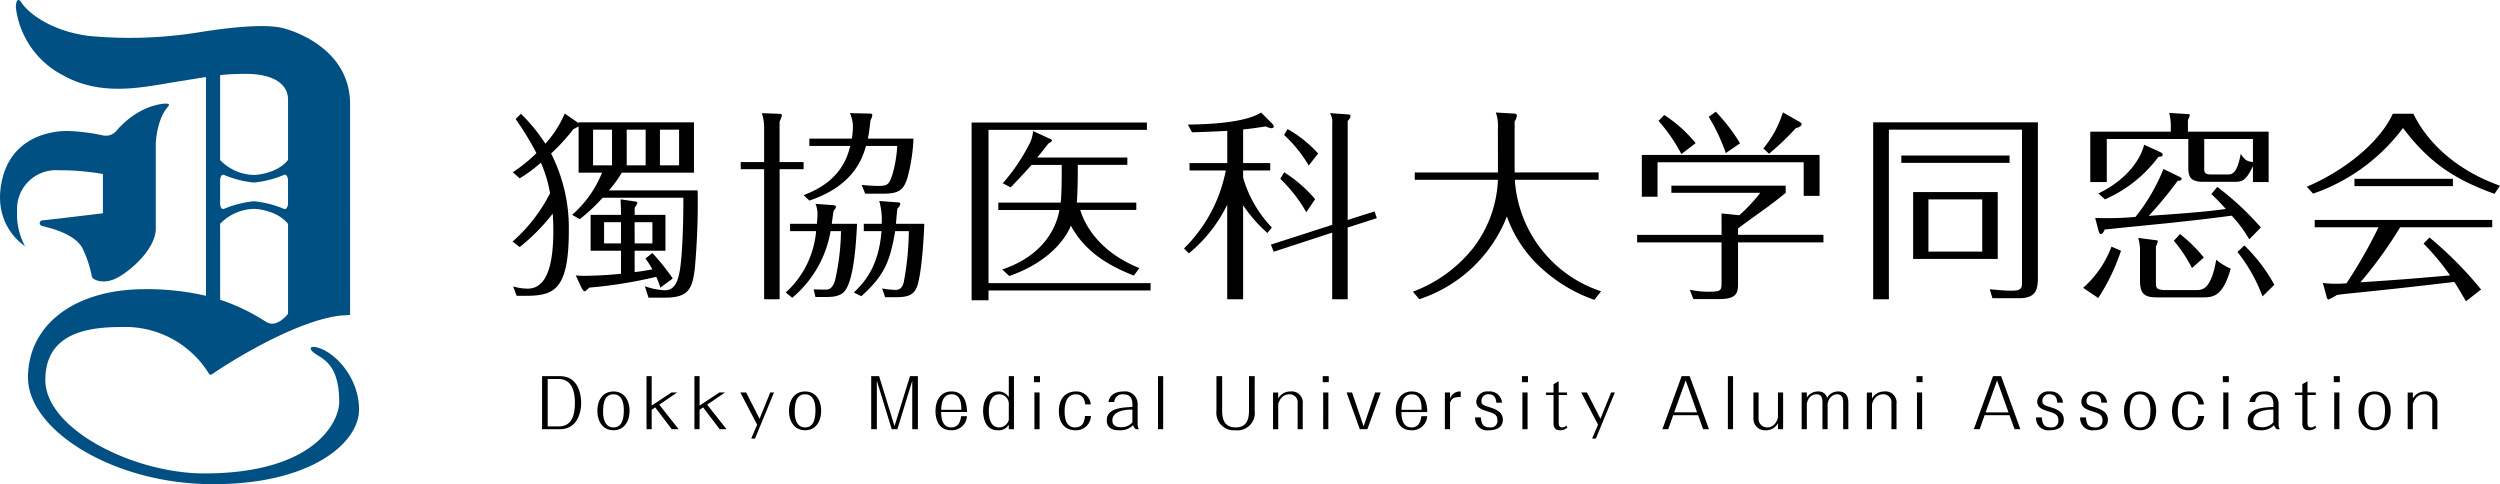 <svg xmlns="http://www.w3.org/2000/svg" width="331.143" height="64.135" viewBox="0 0 331.143 64.135"><path d="M200.239,54.647a6.421,6.421,0,0,1,4.487-1.981c.646,0,3.228.331,4.51,2V66.575c-.83.961-1.87,1.689-2.894,1.067a26.306,26.306,0,0,0-6.1-2.94Zm3.472-19.862c3.144,0,5.525,1.084,5.525,3.426v7.962c-1.282,1.671-3.864,2-4.51,2a6.4,6.4,0,0,1-4.487-1.978V34.949a30.91,30.91,0,0,1,3.472-.164m-3.472,14c.02-.2.138-.738.5-.626a13.352,13.352,0,0,0,3.984,1.019,13.438,13.438,0,0,0,3.985-1.019c.389-.128.525.51.525.667v3.183c0,.157-.136.794-.525.661a13.675,13.675,0,0,0-3.985-1.014,13.586,13.586,0,0,0-3.984,1.014c-.365.119-.483-.422-.5-.623Zm12.719,22.2c-.848-.17-1.1.252.084,1s2.97,1.674,2.97,6.28c0,2.422-3.054,9.442-17.891,9.442-9.332,0-21.033-5.858-21.033-12.377s6.186-7.017,10.262-7.017a13.015,13.015,0,0,1,11.357,6.1c.175.336.406.219.7,0,.272-.214,9.913-6.714,16.632-7.6l1.414-.1V38.793c0-6.437-5.768-9.193-8.729-10.029s-9.673.252-11.708.579a57.638,57.638,0,0,1-14.088.423c-5.421-.674-8.382-3.344-9.065-4.518-.335-.5-.682-.25-.682.751a11.71,11.71,0,0,0,6.194,8.95c5.253,2.93,10.6,1.591,15.343.841,1.545-.248,2.69-.437,3.647-.585V64.181a34.476,34.476,0,0,0-8.05-.88c-9.424,0-15.525,4.765-15.525,11.709S186.079,89.134,199.3,89.134s19.341-5.6,19.341-9.868c0-4.352-3.313-7.775-5.687-8.274" transform="translate(-171.082 -24.999)" fill="#005083"/><path d="M178.273,50.981a32.792,32.792,0,0,1,5.917.5v5.2s-7.737.941-8.051.941a.367.367,0,0,0-.049.718c.454.176,4.552.894,5.51,3.226a15.468,15.468,0,0,1,1.137,3.535c.042.318,1.406,1.087,3.227.183s5.226-3.851,5.226-6.581V47.579c0-.943.36-3.592,1.55-4.936.232-.263.36-.488-.227-.488s-3.775.316-6.64,3.723a1.843,1.843,0,0,1-1.682.487,25.8,25.8,0,0,0-4.733-.585c-2.23,0-7.461.8-8.681,6.727s3.092,8.525,3.092,8.525a8.83,8.83,0,0,1-1.052-4.626,5.155,5.155,0,0,1,5.457-5.426" transform="translate(-170.556 -28.431)" fill="#005083"/><path d="M13.419-12.393a16.586,16.586,0,0,0,1.7-2.349h9.558v-6.669H9.4v.108a1.654,1.654,0,0,1-.162-.108L7.56-22.572a14.506,14.506,0,0,1-2.565,4,22.442,22.442,0,0,0-3.24-3.969l-.7.7a37.7,37.7,0,0,1,2.754,4.509A19,19,0,0,1,.675-14.8l.918.81A19.019,19.019,0,0,0,4.4-16.065a17.259,17.259,0,0,1,1.215,4.05,21.391,21.391,0,0,1-4.968,6.4l.945.729A26.3,26.3,0,0,0,5.967-9.315c.054.783.081,1.512.081,2.241,0,4.293-.756,7.695-3.4,7.695A6.606,6.606,0,0,1,.729.324l.459,1.242C5.67,1.62,8.1,1.674,8.1-7.047A21.721,21.721,0,0,0,5.751-17.28a26.274,26.274,0,0,0,2.97-3.24,7.377,7.377,0,0,0,.675-.351v6.129H12.5A14.519,14.519,0,0,1,8.532-9.153l1.026.567a24.126,24.126,0,0,0,3.024-2.835H23.274c0,3.483-.108,5.859-.243,7.614-.216,2.7-.54,4.644-2.214,4.644A9.126,9.126,0,0,1,18.171.3l.486,1.512H20.9C24.03,1.809,24.462.54,24.786-2a96.383,96.383,0,0,0,.378-10.395Zm4.86-8.046v4.725H15.768v-4.725Zm-6.966,4.725v-4.725h2.511v4.725Zm11.394-4.725v4.725H20.169v-4.725Zm-7.7,15.066H12.771V-8.181h2.241Zm1.809.972H20.9V-9.153H16.821V-10.1c.243-.351.351-.513.351-.648s-.054-.135-.351-.189l-1.863-.27c.027.945.054,1.161.054,2.052H10.989V-4.4h4.023V-1.35c-1.863.189-3.591.27-4.995.27a7.087,7.087,0,0,1-1-.054L9.774.486c.135.27.3.486.432.486.108,0,.351-.243.594-.486A60.593,60.593,0,0,0,19.683-.945a10.743,10.743,0,0,1,.54,1.431L21.87-.729A31.862,31.862,0,0,0,19.17-4.1l-.918.729a13.628,13.628,0,0,1,.918,1.431c-1.377.27-2,.324-2.349.378Zm0-3.78H19.17v2.808H16.821Zm19.2-7.965v-5.346c.27-.621.3-.7.3-.837,0-.189-.054-.189-.567-.216l-2.079-.081a6.1,6.1,0,0,1,.3,1.89v4.59h-3.1v.945h3.1V2.025h2.052V-15.2H39.2v-.945Zm4.752,5.535a3.259,3.259,0,0,1,.27,1.4c0,.4-.054.891-.081,1.242H37.4v.972h3.456a12.381,12.381,0,0,1-4.023,8.127l.864.7a14.734,14.734,0,0,0,5.076-8.829h1.377a30.716,30.716,0,0,1-.81,6.615c-.4,1.134-.864,1.134-1.3,1.134-.243,0-1.161-.027-1.512-.027l.243,1h1.566c1.647,0,2.16-.54,2.43-.945,1.134-1.674,1.4-6.507,1.512-8.748H42.93c.027-.216.216-1.62.243-1.7.189-.243.3-.378.3-.513,0-.216-.135-.243-.567-.27Zm4.563-12.015a4.337,4.337,0,0,1,.4,1.809,12.343,12.343,0,0,1-.135,1.566H39.96v.972h5.427c-.4,1.458-1.269,4.7-6.183,6.507l.756.729c5.994-2,7.074-5.778,7.506-7.236H51.6A16.566,16.566,0,0,1,51-14.634c-.432,1.458-.675,1.647-1.917,1.647a21.553,21.553,0,0,1-2.187-.135l.459,1.161h2.484c2.052,0,2.592-.567,3.078-1.971a23.58,23.58,0,0,0,.837-5.319H47.709c.162-.81.243-1.431.351-2.43a1.87,1.87,0,0,0,.243-.675c0-.189-.135-.216-.486-.216ZM46.845,1.62c3.078-2.754,3.807-4.644,4.482-8.613h1.809a37.916,37.916,0,0,1-.675,6.777c-.27,1-.783,1-1.161,1A11.3,11.3,0,0,1,49.6.594L50,1.755h1.458c1.836,0,2.349-.486,2.7-1.242.594-1.3.945-5.967,1.026-8.478H51.435c.027-.378.135-1.728.189-2.025A.983.983,0,0,0,52-10.611c0-.162-.054-.189-.594-.216l-2.187-.162a9.232,9.232,0,0,1,.324,3.024H47.169v.972h2.349c-.351,4.4-2,6.561-3.672,8.127ZM83.673-2.106c-4.536-1.809-6.966-4.887-7.83-7.7h7.425v-.972H75.384c.135-1.431.135-4.428.135-4.995H82.08v-.972H70.146c.621-.756,1-1.242,1.458-1.836.378-.216.486-.324.486-.432s-.081-.135-.27-.216L69.606-20.25a5.747,5.747,0,0,1-.324,1.35,25,25,0,0,1-3.7,5.562l1.053.54c.54-.567,1.89-1.971,2.754-2.97h4c0,1.3,0,3.888-.135,4.995H64.989V-9.8h8.1c-.675,3.645-3.375,6.48-7.587,7.884l.945.864c5.022-1.755,7.371-4.725,8.154-6.669,2.106,3.888,5.724,5.562,8.343,6.615Zm-19.98,2v-20.3H84.672v-.972H61.452V2.16h2.241V.864H85.158V-.108Zm37.53-7.371a15.915,15.915,0,0,1-3.807-6.615v-.945h3.591v-.972H97.416v-4.455c1.323-.135,2.106-.27,3-.405a2.464,2.464,0,0,0,.756.243c.243,0,.3-.162.3-.243a.686.686,0,0,0-.216-.378l-1.458-1.458c-1.215.783-3.969,1.539-9.693,1.593l.54,1.026c.783-.027,2.052-.054,4.671-.189v4.266h-5v.972h4.806A19.748,19.748,0,0,1,89.586-4.7l.648.648A19.253,19.253,0,0,0,95.31-10.5V2.025h2.106V-10.422a19.409,19.409,0,0,0,3.213,3.672Zm10.044-1V-21.573c.135-.162.378-.432.378-.648,0-.135-.054-.216-.378-.243l-2.349-.162a2.175,2.175,0,0,1,.3,1.4V-7.83l-8.127,2.619.378.945L109.215-6.8V2.025h2.052v-9.5l3.861-1.242-.3-.891Zm-3.915-8.8a15.857,15.857,0,0,0-4.05-3.24l-.459.783a17.911,17.911,0,0,1,3.267,4.05Zm-.4,6.048a17.807,17.807,0,0,0-4.1-3.564l-.513.864A19.532,19.532,0,0,1,105.786-9.5Zm24.219-3.537H120.15v.972h11.016A15.847,15.847,0,0,1,127.9-4.779a18.4,18.4,0,0,1-7.992,5.8l.837,1a18.728,18.728,0,0,0,11.61-10.962A16.708,16.708,0,0,0,137-2.025a20.269,20.269,0,0,0,6.939,4.131l.891-1.134A16.671,16.671,0,0,1,133.407-13.8h11.1v-.972H133.38v-6.75a1.968,1.968,0,0,0,.3-.783c0-.243-.3-.27-.486-.27l-2.3-.135a5.425,5.425,0,0,1,.27,2.133Zm29.619,8.262H149.607v1h11.178V-.162c0,1.026-.054,1.188-1.7,1.188a11,11,0,0,1-2.511-.27L157.059,2h3.456c2.457,0,2.457-.945,2.457-2.268V-5.508h11.313v-1H162.972v-.837c.459-.378,2.052-1.512,3.1-2.268,1.593-1.134,2.619-1.971,3.213-2.457v-.945H154.143v.945h11.772a21.063,21.063,0,0,1-2.781,2.97l-2.349-.243ZM150.228-17.091v5.535h2.079v-4.563h19.359v4.455h2.106v-5.427Zm7.128-1.566a18.067,18.067,0,0,0-4.158-3.726l-.756.783a21.653,21.653,0,0,1,3.024,4.4Zm5.886.027a24.782,24.782,0,0,0-3.213-4.185l-.945.675a24.606,24.606,0,0,1,2.268,4.806Zm5.67-4.1a13.785,13.785,0,0,1-2.592,4.779l.756.7a35.639,35.639,0,0,0,3.564-3.4c.7-.135.756-.459.756-.513,0-.135-.162-.243-.351-.351Zm17.253,10.557v8.856H197.37v-8.856Zm9.153.972v6.912H188.19V-11.2ZM180.873-21.411V2.025h2.079V-20.439h17.631V-.054c0,.81-.4.945-1.431.945-.972,0-1.782-.108-2.835-.189l.351,1.188h3.51c2.484,0,2.511-1.377,2.511-3.051v-20.25Zm3.726,4.4v.972h14.337v-.972Zm37.962-3.159v-1.566a1.843,1.843,0,0,0,.243-.594c0-.162-.054-.162-.513-.189l-2.214-.135a6.481,6.481,0,0,1,.216,1.485v1H209.628V-13.5h2.187v-5.7h10.8v3.7c0,1.134.135,1.971,1.944,1.971h3.969c1.188,0,1.647,0,2.646-2.079V-13.5h2.079v-6.669Zm8.613,4.023c-.81-.081-1.08-.3-1.62-1.08-.486,2.727-1.215,2.727-1.782,2.727h-2.106c-.945,0-.945-.3-.945-.918V-19.2h6.453Zm-11.853.918a24.956,24.956,0,0,1-3.7,6.345,39.829,39.829,0,0,1-5.346.135l.432,1.647c.027.135.135.486.351.486.243,0,.4-.432.486-.594,1.215-.135,7.209-.729,8.586-.864,3.645-.405,4.1-.432,8.235-.972a17.5,17.5,0,0,1,2.322,3.132l1.539-1.566a37.84,37.84,0,0,0-5.778-5.373l-.783.945c.405.378.783.729,1.917,1.971-2.376.378-7.074.7-10.206.918a52.8,52.8,0,0,0,3.834-4.644c.243,0,.513-.027.513-.27,0-.108-.081-.162-.351-.3Zm-2.565-3.213c-.3,1.4-1.809,4.4-6.048,6.453l.864.783a17.6,17.6,0,0,0,7.074-5.616c.486-.081.567-.081.567-.3,0-.189-.054-.216-.567-.459Zm-4.32,13.5A13.686,13.686,0,0,1,208.683.513l2,1.35A26.962,26.962,0,0,0,213.7-4.4ZM215.973-6.1a5.433,5.433,0,0,1,.243,1.566V-.378c0,1.944.864,2.16,2.43,2.16h5.643c1.566,0,2.862,0,3.942-3.807a7.629,7.629,0,0,1-1.917-1.188c-.7,4.023-1.863,4.023-2.7,4.023H219.78c-1.431,0-1.458-.216-1.458-1.188v-4.59a2.175,2.175,0,0,0,.243-.648c0-.162-.027-.162-.513-.216ZM234.009.108A22.008,22.008,0,0,0,230.04-5.1l-.918.864a21.506,21.506,0,0,1,3.321,5.886ZM220.7-5.724a19.144,19.144,0,0,1,2.4,3.618l1.566-1.4a19.057,19.057,0,0,0-3.159-3.105Zm33.075.378a32.274,32.274,0,0,1,3.51,4.212c-5.643.486-6.264.54-11.88.918a55.155,55.155,0,0,0,5.265-7.29h12.2v-.972H239.355v.972h8.451a66.2,66.2,0,0,1-4.239,7.425c-.486.027-.837.054-1.35.054a12.894,12.894,0,0,1-1.782-.108l.513,1.89c.027.081.081.3.243.3a7.692,7.692,0,0,0,1.107-.594l.756-.108c6.8-.7,7.614-.783,14.8-1.62.4.648.756,1.215,1.539,2.565l2-1.566a49.921,49.921,0,0,0-6.831-6.885Zm-4.077-17.2c-1.809,3.942-6.642,7.668-11.394,9.666l.837.918a25.034,25.034,0,0,0,11.907-8.694c3.429,4.536,6.75,6.777,12.123,8.721l.729-1.08c-5.616-1.971-9.585-5.616-11.475-9.531Zm-5.076,8.613v.972h13.041v-.972Z" transform="translate(67.244 37.612)"/><path d="M.558,0H2.9C5.256,0,5.733-2.268,5.733-3.474c0-1.134-.378-3.555-2.808-3.555H.558ZM2.745-6.651c1.827,0,2.16,1.791,2.16,3.141,0,1.566-.378,3.132-2.106,3.132H1.3V-6.651Zm9.4,4.212C12.141-3.888,11.394-5,10.017-5,8.622-5,7.884-3.87,7.884-2.439S8.613.135,10.017.135C11.394.135,12.141-.99,12.141-2.439Zm-2.124,2.2C8.8-.243,8.64-1.575,8.64-2.331c0-1.5.405-2.295,1.377-2.295,1.206,0,1.368,1.332,1.368,2.088C11.385-1.008,10.971-.243,10.017-.243ZM18.45-4.869h-.756L15.075-3.132v-3.9h-.684V0h.684V-2.574l.468-.315L17.739,0h.909L16.083-3.249Zm6.345,0h-.756L21.42-3.132v-3.9h-.684V0h.684V-2.574l.468-.315L24.084,0h.909L22.428-3.249ZM28.26,1.242h.5l2.52-6.111h-.5L29.367-1.386,27.585-4.869H26.82L29.043-.6Zm9.261-3.681C37.521-3.888,36.774-5,35.4-5,34-5,33.264-3.87,33.264-2.439S33.993.135,35.4.135C36.774.135,37.521-.99,37.521-2.439ZM35.4-.243c-1.215,0-1.377-1.332-1.377-2.088,0-1.5.4-2.295,1.377-2.295,1.206,0,1.368,1.332,1.368,2.088C36.765-1.008,36.351-.243,35.4-.243Zm9.8-6.786H44.154V0H44.9V-6.417L46.872,0h.747L49.59-6.417V0h.747V-7.029H49.293L47.241-.414Zm10.854,5.3c-.108,1.206-.738,1.485-1.287,1.485-1.3,0-1.332-1.449-1.35-2.034h3.429c-.027-.7-.1-2.727-2.061-2.727-1.386,0-2.115,1.125-2.115,2.61,0,.666.162,2.529,2.079,2.529a1.981,1.981,0,0,0,2.088-1.863Zm-2.628-.846c.027-.657.1-2.052,1.368-2.052s1.287,1.332,1.3,2.052ZM62.379,0h.684V-7.029h-.684v2.79A1.586,1.586,0,0,0,60.93-5c-1.305,0-1.953,1.125-1.953,2.574,0,.558.117,2.565,1.944,2.565a1.574,1.574,0,0,0,1.458-.729Zm0-1.233a1.343,1.343,0,0,1-1.269.99c-1.2,0-1.377-1.314-1.377-2.133,0-.792.171-2.25,1.386-2.25a1.255,1.255,0,0,1,1.26,1.242ZM65.772,0h.684V-4.869h-.684Zm.738-7.029h-.8v.8h.8Zm5.949,5.274c-.054,1.3-.774,1.512-1.287,1.512-1.017,0-1.4-.846-1.4-2.133,0-1.08.3-2.25,1.485-2.25.585,0,1.134.306,1.242,1.341h.738A1.9,1.9,0,0,0,71.244-5c-1.116,0-2.232.72-2.232,2.592S70.083.135,71.172.135a1.967,1.967,0,0,0,2.088-1.89ZM79.605,0a1.312,1.312,0,0,1-.162-.738v-2.61A1.66,1.66,0,0,0,77.571-5c-1.458,0-1.935.837-1.98,1.395h.756a1.076,1.076,0,0,1,1.188-1.017c.684,0,1.215.288,1.215,1.314v.36c-1.395.063-3.393.153-3.393,1.773,0,.99.72,1.314,1.629,1.314A2.4,2.4,0,0,0,78.84-.531,1.182,1.182,0,0,0,79.209,0ZM78.75-.918a1.869,1.869,0,0,1-1.521.648c-.45,0-1.134-.117-1.134-.891,0-1.026,1.134-1.44,2.655-1.44ZM82.143,0h.684V-7.029h-.684ZM94.194-7.029v4.6c0,1.233-.4,2.187-1.737,2.187-.864,0-1.818-.3-1.818-2.187v-4.6h-.756v4.608a2.308,2.308,0,0,0,2.5,2.556A2.3,2.3,0,0,0,94.95-2.421V-7.029ZM100.638,0h.675V-3.384A1.463,1.463,0,0,0,99.675-5a1.813,1.813,0,0,0-1.611.936v-.8H97.38V0h.684V-3.321c.369-1.305,1.314-1.305,1.467-1.305a1.062,1.062,0,0,1,1.107,1.2Zm3.384,0h.684V-4.869h-.684Zm.738-7.029h-.8v.8h.8Zm3.087,2.16h-.729L108.873,0h1l1.764-4.869H110.9L109.377-.378Zm9.171,3.141c-.108,1.206-.738,1.485-1.287,1.485-1.3,0-1.332-1.449-1.35-2.034h3.429c-.027-.7-.1-2.727-2.061-2.727-1.386,0-2.115,1.125-2.115,2.61,0,.666.162,2.529,2.079,2.529A1.981,1.981,0,0,0,117.8-1.728Zm-2.628-.846c.027-.657.1-2.052,1.368-2.052s1.287,1.332,1.3,2.052ZM122.238-5a1.368,1.368,0,0,0-1.413.972v-.837h-.684V0h.684V-3.5c.225-.585.468-.756,1.413-.774Zm1.908,3.438a1.6,1.6,0,0,0,1.827,1.7c.252,0,1.845,0,1.845-1.386,0-1.1-1.008-1.431-1.9-1.71-.639-.207-.936-.3-.936-.756a.873.873,0,0,1,.936-.918c.927,0,1,.747,1.035,1.116h.756A1.624,1.624,0,0,0,125.919-5,1.438,1.438,0,0,0,124.3-3.69c0,.864.666,1.071,1.71,1.4.639.2,1.089.387,1.089,1.1a.854.854,0,0,1-.954.945c-.945,0-1.152-.423-1.242-1.323ZM130.41,0h.684V-4.869h-.684Zm.738-7.029h-.8v.8h.8Zm4.068,2.493h1.107v-.333h-1.107V-6.363l-.684.4v1.1h-.99v.333h.99V-.774c0,.693.378.909.855.909a1.3,1.3,0,0,0,.981-.369l-.135-.252a.694.694,0,0,1-.54.243c-.4,0-.477-.252-.477-.612Zm4.428,5.778h.495l2.52-6.111h-.5l-1.413,3.483-1.782-3.483H138.2L140.427-.6Zm14.04-3.1L154.35,0h.774l-2.556-7.029H151.5L148.95,0h.774l.657-1.854Zm-3.168-.378,1.521-4.23,1.512,4.23ZM157.626,0h.684V-7.029h-.684Zm4.068-4.869h-.684v3.384a1.527,1.527,0,0,0,1.656,1.62A1.766,1.766,0,0,0,164.259-.8V0h.684V-4.869h-.684v3.321c-.351,1.305-1.242,1.305-1.431,1.305a1.124,1.124,0,0,1-1.134-1.188Zm5.706,0V0h.684V-3.393c.261-1.233,1.152-1.233,1.269-1.233.8,0,.8.648.8,1.332V0h.684V-3.348a1.534,1.534,0,0,1,.666-1.107,1.025,1.025,0,0,1,.585-.171c.81,0,.81.765.81,1.287V0h.684V-3.528c0-.531-.126-1.476-1.323-1.476a1.655,1.655,0,0,0-1.494.855A1.128,1.128,0,0,0,169.56-5a1.67,1.67,0,0,0-1.476.81v-.675ZM179.289,0h.675V-3.384A1.463,1.463,0,0,0,178.326-5a1.813,1.813,0,0,0-1.611.936v-.8h-.684V0h.684V-3.321c.369-1.305,1.314-1.305,1.467-1.305a1.062,1.062,0,0,1,1.107,1.2Zm3.384,0h.684V-4.869h-.684Zm.738-7.029h-.8v.8h.8Zm11.52,5.175L195.6,0h.774l-2.556-7.029h-1.071L190.2,0h.774l.657-1.854Zm-3.168-.378,1.521-4.23,1.512,4.23Zm6.687.666a1.6,1.6,0,0,0,1.827,1.7c.252,0,1.845,0,1.845-1.386,0-1.1-1.008-1.431-1.9-1.71-.639-.207-.936-.3-.936-.756a.873.873,0,0,1,.936-.918c.927,0,1,.747,1.035,1.116h.756A1.624,1.624,0,0,0,200.223-5,1.438,1.438,0,0,0,198.6-3.69c0,.864.666,1.071,1.71,1.4.639.2,1.089.387,1.089,1.1a.854.854,0,0,1-.954.945c-.945,0-1.152-.423-1.242-1.323Zm5.841,0a1.6,1.6,0,0,0,1.827,1.7c.252,0,1.845,0,1.845-1.386,0-1.1-1.008-1.431-1.9-1.71-.639-.207-.936-.3-.936-.756a.873.873,0,0,1,.936-.918c.927,0,1,.747,1.035,1.116h.756A1.624,1.624,0,0,0,206.064-5a1.438,1.438,0,0,0-1.62,1.314c0,.864.666,1.071,1.71,1.4.639.2,1.089.387,1.089,1.1a.854.854,0,0,1-.954.945c-.945,0-1.152-.423-1.242-1.323Zm10.062-.873c0-1.449-.747-2.565-2.124-2.565-1.4,0-2.133,1.134-2.133,2.565s.729,2.574,2.133,2.574C213.606.135,214.353-.99,214.353-2.439Zm-2.124,2.2c-1.215,0-1.377-1.332-1.377-2.088,0-1.5.4-2.295,1.377-2.295,1.206,0,1.368,1.332,1.368,2.088C213.6-1.008,213.183-.243,212.229-.243Zm7.677-1.512c-.054,1.3-.774,1.512-1.287,1.512-1.017,0-1.4-.846-1.4-2.133,0-1.08.3-2.25,1.485-2.25.585,0,1.134.306,1.242,1.341h.738A1.9,1.9,0,0,0,218.691-5c-1.116,0-2.232.72-2.232,2.592S217.53.135,218.619.135a1.967,1.967,0,0,0,2.088-1.89ZM223.245,0h.684V-4.869h-.684Zm.738-7.029h-.8v.8h.8ZM230.733,0a1.312,1.312,0,0,1-.162-.738v-2.61A1.66,1.66,0,0,0,228.7-5c-1.458,0-1.935.837-1.98,1.395h.756a1.076,1.076,0,0,1,1.188-1.017c.684,0,1.215.288,1.215,1.314v.36c-1.4.063-3.393.153-3.393,1.773,0,.99.72,1.314,1.629,1.314a2.4,2.4,0,0,0,1.854-.666,1.182,1.182,0,0,0,.369.531Zm-.855-.918a1.869,1.869,0,0,1-1.521.648c-.45,0-1.134-.117-1.134-.891,0-1.026,1.134-1.44,2.655-1.44ZM234.4-4.536H235.5v-.333H234.4V-6.363l-.684.4v1.1h-.99v.333h.99V-.774c0,.693.378.909.855.909a1.3,1.3,0,0,0,.981-.369l-.135-.252a.694.694,0,0,1-.54.243c-.4,0-.477-.252-.477-.612ZM237.942,0h.684V-4.869h-.684Zm.738-7.029h-.8v.8h.8Zm6.741,4.59c0-1.449-.747-2.565-2.124-2.565-1.4,0-2.133,1.134-2.133,2.565S241.893.135,243.3.135C244.674.135,245.421-.99,245.421-2.439ZM243.3-.243c-1.215,0-1.377-1.332-1.377-2.088,0-1.5.4-2.295,1.377-2.295,1.206,0,1.368,1.332,1.368,2.088C244.665-1.008,244.251-.243,243.3-.243ZM250.929,0h.675V-3.384A1.463,1.463,0,0,0,249.966-5a1.813,1.813,0,0,0-1.611.936v-.8h-.684V0h.684V-3.321c.369-1.305,1.314-1.305,1.467-1.305a1.062,1.062,0,0,1,1.107,1.2Z" transform="translate(71.244 56.854)"/></svg>